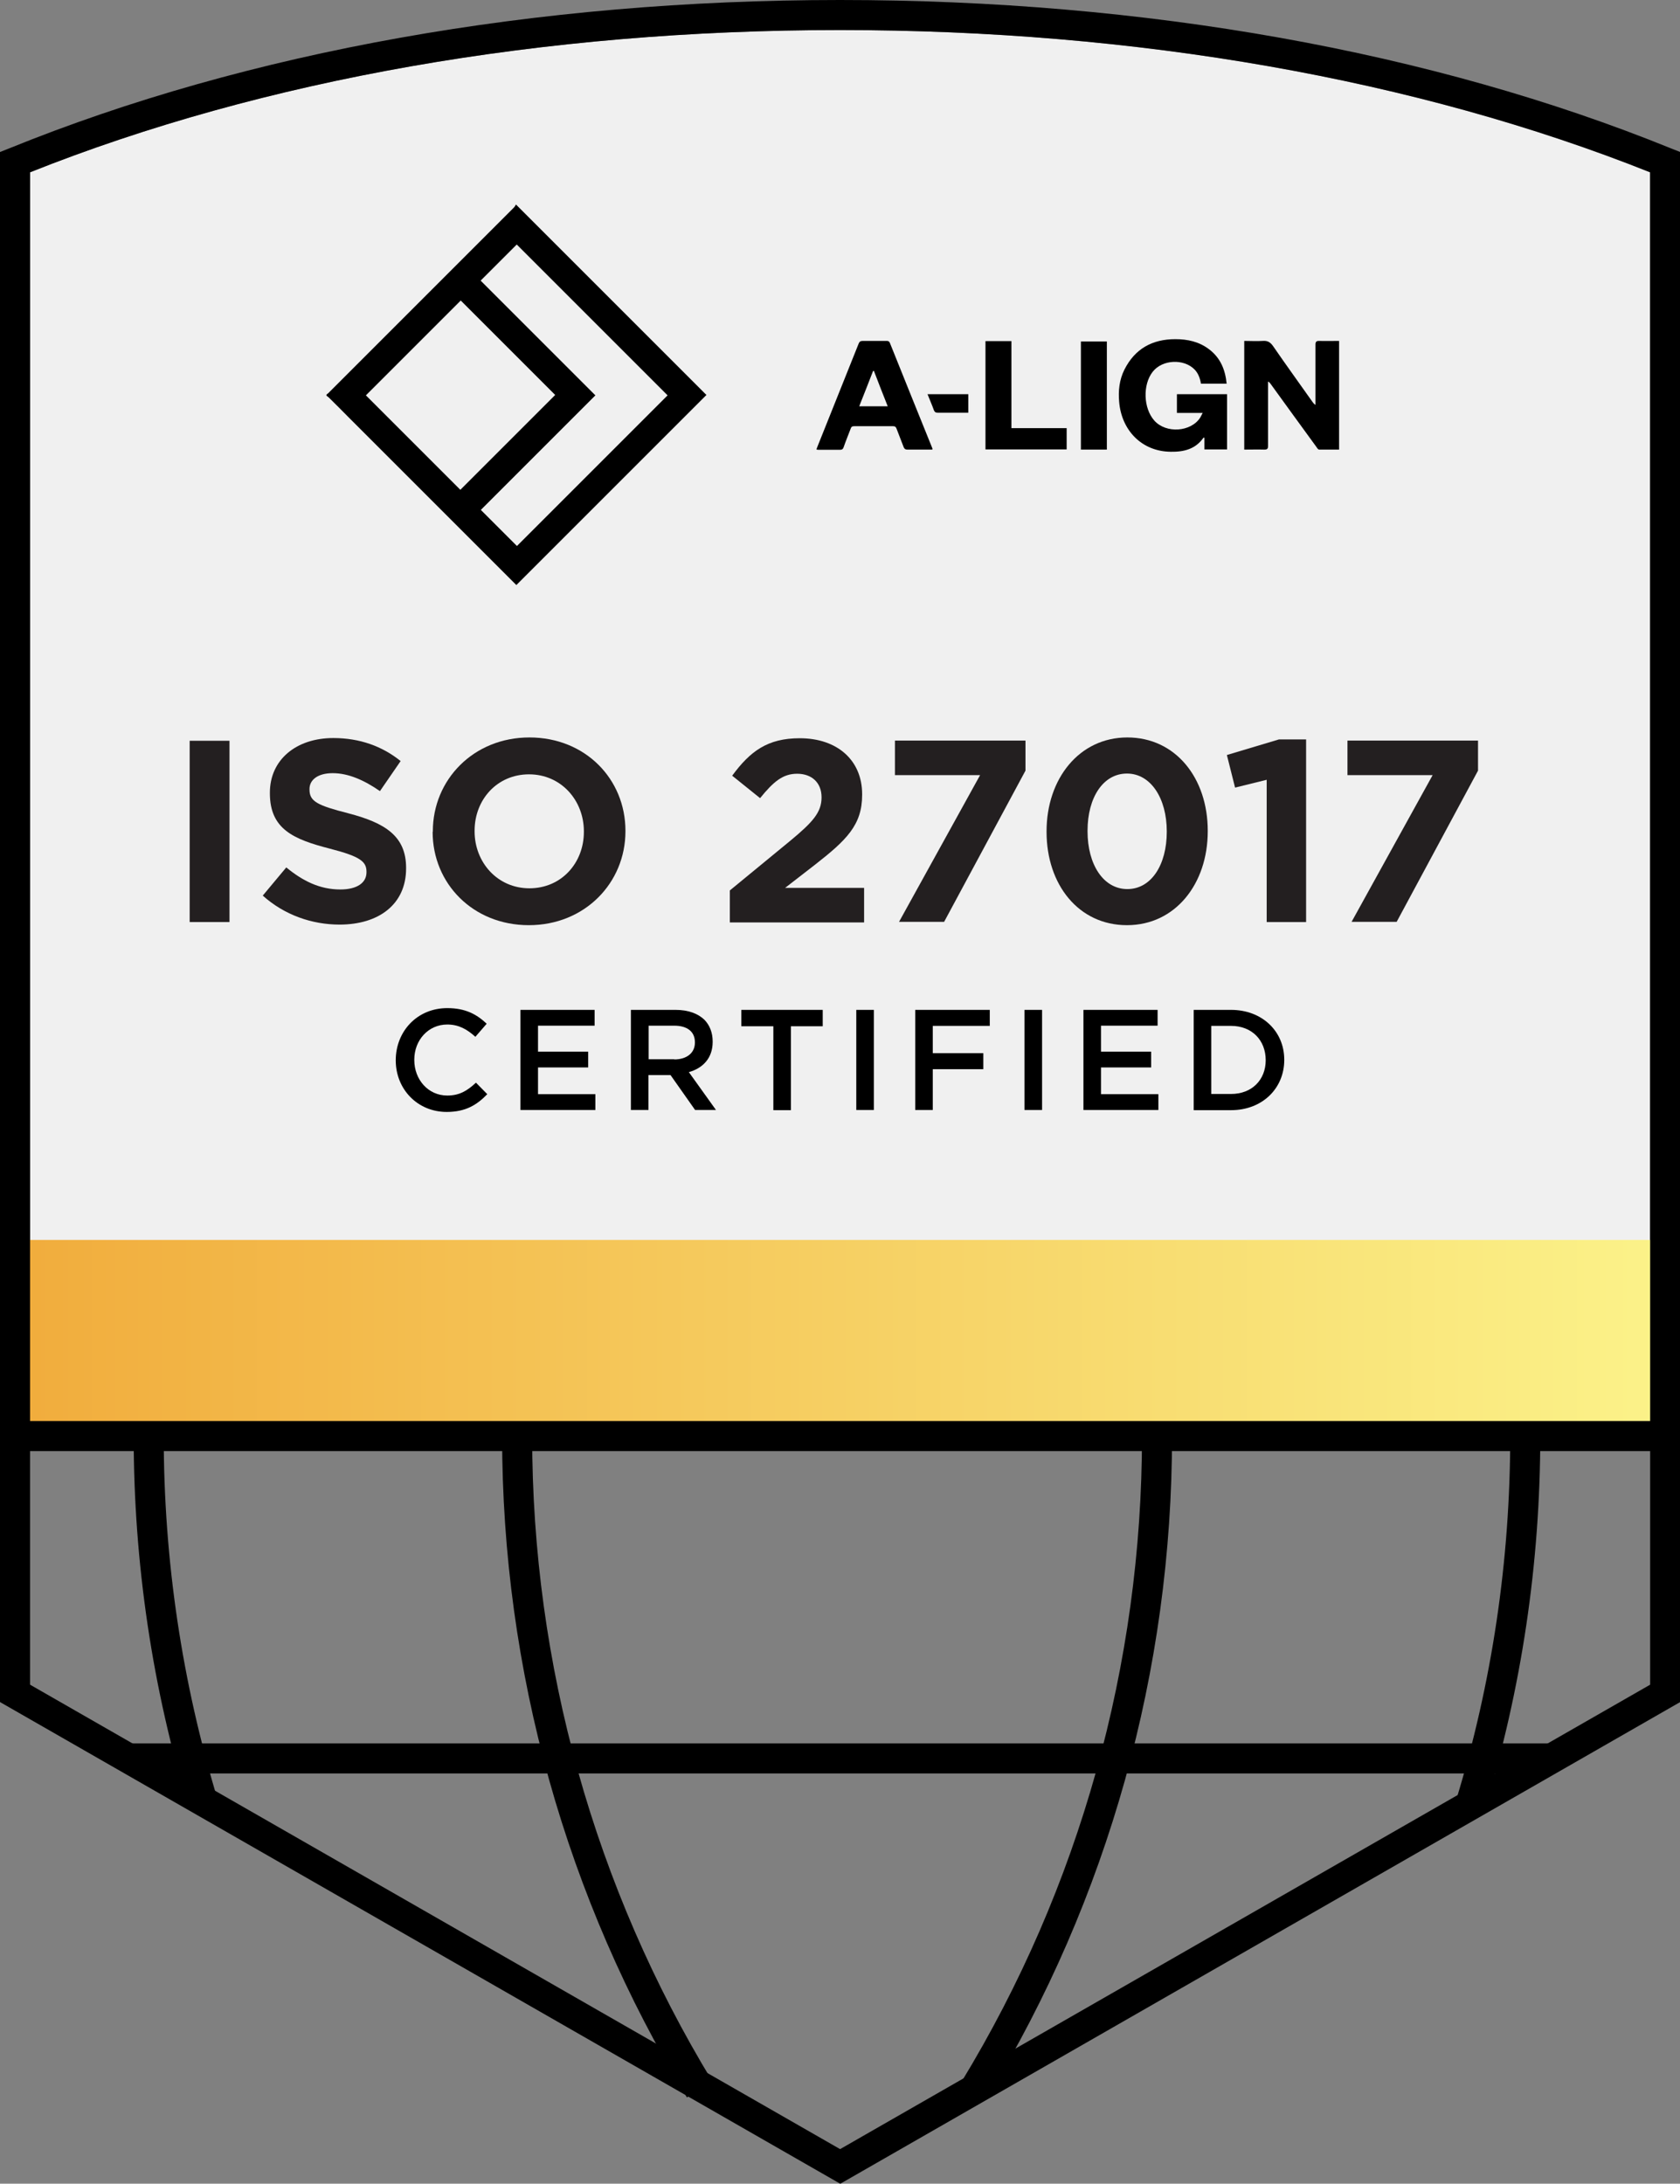 <?xml version="1.0" encoding="UTF-8"?>
<svg xmlns="http://www.w3.org/2000/svg" xmlns:xlink="http://www.w3.org/1999/xlink" id="Layer_1" viewBox="0 0 86.09 111.9">
  <rect x="0" y="0" width="86.09" height="111.9" fill="#808080" stroke="none"/>
  <defs>
    <linearGradient id="linear-gradient" x1=".46" y1="68.32" x2="85.01" y2="68.32" gradientUnits="userSpaceOnUse">
      <stop offset="0" stop-color="#f1ac3c"></stop>
      <stop offset="1" stop-color="#fbf289"></stop>
    </linearGradient>
  </defs>
  <path d="M84.55,73.1V8.83c-11.96-4.77-26.3-7.29-41.51-7.29S13.5,4.06,1.54,8.83v64.27h83.01Z" style="fill:#f0f0f0; stroke-width:0px;"></path>
  <rect x=".46" y="63.54" width="84.55" height="9.56" style="fill:url(#linear-gradient); stroke-width:0px;"></rect>
  <path d="M20.28,54.33h0c0-1.47,1.09-2.67,2.64-2.67.95,0,1.52.33,2.02.8l-.58.67c-.42-.38-.85-.63-1.44-.63-.97,0-1.69.8-1.69,1.8v.02c0,1,.71,1.82,1.69,1.82.63,0,1.03-.25,1.47-.66l.58.59c-.54.56-1.12.91-2.08.91-1.5,0-2.61-1.17-2.61-2.64Z" style="stroke-width:0px;"></path>
  <path d="M26.67,51.75h3.8v.81h-2.9v1.33h2.57v.81h-2.57v1.37h2.94v.81h-3.84v-5.13Z" style="stroke-width:0px;"></path>
  <path d="M32.33,51.75h2.29c.65,0,1.15.19,1.48.51.27.28.42.66.42,1.11v.02c0,.84-.51,1.35-1.22,1.55l1.39,1.94h-1.07l-1.26-1.79h-1.13v1.79h-.9v-5.13ZM34.55,54.29c.65,0,1.06-.34,1.06-.86v-.02c0-.55-.4-.85-1.06-.85h-1.31v1.72h1.32Z" style="stroke-width:0px;"></path>
  <path d="M39.62,52.59h-1.63v-.84h4.17v.84h-1.63v4.3h-.9v-4.3Z" style="stroke-width:0px;"></path>
  <path d="M43.88,51.75h.9v5.13h-.9v-5.13Z" style="stroke-width:0px;"></path>
  <path d="M46.9,51.75h3.82v.82h-2.92v1.4h2.59v.82h-2.59v2.09h-.9v-5.13Z" style="stroke-width:0px;"></path>
  <path d="M52.5,51.75h.9v5.13h-.9v-5.13Z" style="stroke-width:0px;"></path>
  <path d="M55.52,51.75h3.8v.81h-2.9v1.33h2.57v.81h-2.57v1.37h2.94v.81h-3.84v-5.13Z" style="stroke-width:0px;"></path>
  <path d="M61.17,51.75h1.91c1.61,0,2.73,1.11,2.73,2.55v.02c0,1.44-1.11,2.57-2.73,2.57h-1.91v-5.13ZM62.07,52.57v3.49h1.01c1.08,0,1.78-.73,1.78-1.73h0c0-1.02-.7-1.76-1.78-1.76h-1.01Z" style="stroke-width:0px;"></path>
  <path d="M16.73,20.22c.05-.04.11-.08.15-.13,3.15-3.15,6.3-6.3,9.45-9.45.05-.05.08-.11.11-.16,3.28,3.28,6.53,6.53,9.76,9.76-3.23,3.23-6.48,6.48-9.74,9.74-.01-.01-.05-.05-.09-.09-2.84-2.84-5.68-5.68-8.52-8.52-.33-.33-.66-.67-1-1-.04-.04-.08-.06-.12-.09,0-.02,0-.04,0-.06ZM30.52,20.25c-1.98,1.98-3.94,3.94-5.88,5.88.63.63,1.25,1.25,1.85,1.85,2.57-2.57,5.16-5.16,7.72-7.72-2.57-2.57-5.16-5.16-7.73-7.73-.61.61-1.23,1.23-1.85,1.85,1.95,1.95,3.9,3.9,5.88,5.88ZM23.59,25.1c1.62-1.62,3.25-3.25,4.86-4.86-1.61-1.61-3.23-3.23-4.84-4.84-1.61,1.61-3.24,3.24-4.86,4.86,1.61,1.61,3.24,3.24,4.84,4.84Z" style="stroke-width:0px;"></path>
  <path d="M62.85,19.66h-1.31c-.04-.26-.13-.52-.32-.72-.55-.57-1.66-.52-2.15.11-.52.66-.48,1.87.08,2.5.6.68,1.89.59,2.36-.16.04-.07.07-.14.12-.23h-1.32v-.96h2.57v2.83h-1.16v-.6s-.05,0-.05,0c-.41.59-1.01.73-1.67.72-1.49-.01-2.53-1.1-2.65-2.56-.05-.57.01-1.13.27-1.65.54-1.07,1.43-1.56,2.61-1.56.63,0,1.22.13,1.73.52.58.44.83,1.04.9,1.78Z" style="stroke-width:0px;"></path>
  <path d="M68.62,17.47v5.57c-.35,0-.68,0-1.02,0-.05,0-.1-.07-.13-.12-.79-1.08-1.57-2.16-2.36-3.25-.03-.04-.06-.08-.13-.12v.16c0,1.05,0,2.09,0,3.14,0,.14-.04.19-.18.19-.34-.01-.69,0-1.04,0v-5.57c.32,0,.64.02.95,0,.25-.02.39.07.53.27.66.96,1.35,1.91,2.02,2.86.04.05.07.1.15.15v-.17c0-.97,0-1.95,0-2.92,0-.14.04-.19.18-.19.34.01.68,0,1.04,0Z" style="stroke-width:0px;"></path>
  <path d="M41.84,23.03c.02-.07.04-.12.06-.17.7-1.75,1.4-3.5,2.1-5.25.04-.1.09-.14.21-.14.41,0,.81,0,1.22,0,.08,0,.13.01.17.1.72,1.8,1.45,3.6,2.18,5.41,0,.01,0,.03,0,.06-.04,0-.08,0-.12,0-.39,0-.77,0-1.16,0-.1,0-.15-.03-.19-.12-.12-.32-.25-.64-.37-.96-.04-.1-.09-.12-.19-.12-.66,0-1.31,0-1.97,0-.11,0-.16.03-.19.13-.12.32-.25.63-.36.95-.03.09-.08.13-.18.13-.35,0-.71,0-1.06,0-.04,0-.08,0-.14-.01ZM44.78,19.01s-.03,0-.04,0c-.23.6-.47,1.2-.71,1.81h1.46c-.24-.61-.48-1.21-.71-1.82Z" style="stroke-width:0px;"></path>
  <path d="M51.83,17.48v4.46h2.83v1.09h-4.16v-5.55h1.34Z" style="stroke-width:0px;"></path>
  <path d="M56.72,17.5v5.54h-1.33v-5.54h1.33Z" style="stroke-width:0px;"></path>
  <path d="M49.62,20.2v.95c-.1,0-.18,0-.27,0-.43,0-.87,0-1.3,0-.1,0-.15-.03-.19-.12-.1-.28-.22-.55-.33-.83h2.09Z" style="stroke-width:0px;"></path>
  <rect x=".77" y="72.82" width="84.55" height="1.54" style="stroke-width:0px;"></rect>
  <path d="M43.05,111.9L0,87.22V7.79l.48-.19C12.72,2.63,27.44,0,43.05,0s30.33,2.63,42.57,7.6l.48.19v79.43l-43.05,24.69ZM1.54,86.33l41.51,23.8,41.51-23.8V8.83c-11.96-4.77-26.3-7.29-41.51-7.29S13.5,4.06,1.54,8.83v77.5Z" style="stroke-width:0px;"></path>
  <rect x="6.58" y="89.34" width="72.93" height="1.54" style="stroke-width:0px;"></rect>
  <path d="M50.58,107.48l-1.31-.8c6.05-9.94,9.25-21.39,9.25-33.09h1.54c0,11.98-3.27,23.71-9.47,33.89Z" style="stroke-width:0px;"></path>
  <path d="M76.08,92.72l-1.47-.45c1.85-6.03,2.78-12.32,2.78-18.69h1.54c0,6.52-.96,12.96-2.85,19.14Z" style="stroke-width:0px;"></path>
  <path d="M35.2,107.48c-6.2-10.19-9.47-21.9-9.47-33.89h1.54c0,11.7,3.2,23.15,9.25,33.09l-1.32.8Z" style="stroke-width:0px;"></path>
  <path d="M9.7,92.72c-1.89-6.18-2.85-12.62-2.85-19.14h1.54c0,6.37.94,12.66,2.78,18.69l-1.47.45Z" style="stroke-width:0px;"></path>
  <path d="M9.72,37.96h2.04v9.29h-2.04v-9.29Z" style="fill:#231f20; stroke-width:0px;"></path>
  <path d="M13.46,45.9l1.21-1.45c.84.69,1.71,1.13,2.77,1.13.84,0,1.34-.33,1.34-.88v-.03c0-.52-.32-.78-1.87-1.18-1.87-.48-3.08-1-3.08-2.84v-.03c0-1.69,1.35-2.8,3.25-2.8,1.35,0,2.51.42,3.45,1.18l-1.06,1.54c-.82-.57-1.63-.92-2.42-.92s-1.19.36-1.19.81v.03c0,.61.4.81,2,1.22,1.88.49,2.95,1.17,2.95,2.79v.03c0,1.85-1.41,2.88-3.41,2.88-1.41,0-2.83-.49-3.94-1.49Z" style="fill:#231f20; stroke-width:0px;"></path>
  <path d="M22.18,42.63v-.03c0-2.64,2.08-4.81,4.95-4.81s4.92,2.14,4.92,4.78v.03c0,2.64-2.08,4.81-4.95,4.81s-4.93-2.14-4.93-4.78ZM29.92,42.63v-.03c0-1.59-1.17-2.92-2.81-2.92s-2.79,1.3-2.79,2.89v.03c0,1.59,1.17,2.92,2.81,2.92s2.79-1.3,2.79-2.89Z" style="fill:#231f20; stroke-width:0px;"></path>
  <path d="M37.4,45.63l3.09-2.54c1.16-.96,1.61-1.46,1.61-2.23s-.52-1.21-1.25-1.21-1.21.4-1.9,1.25l-1.43-1.15c.92-1.25,1.81-1.92,3.46-1.92,1.93,0,3.2,1.13,3.2,2.87v.03c0,1.55-.8,2.32-2.44,3.6l-1.51,1.17h4.05v1.77h-6.88v-1.62Z" style="fill:#231f20; stroke-width:0px;"></path>
  <path d="M50.23,39.72h-4.37v-1.77h6.69v1.54l-4.17,7.75h-2.31l4.16-7.53Z" style="fill:#231f20; stroke-width:0px;"></path>
  <path d="M53.63,42.63v-.03c0-2.69,1.67-4.81,4.14-4.81s4.12,2.08,4.12,4.78v.03c0,2.69-1.66,4.81-4.14,4.81s-4.12-2.08-4.12-4.78ZM59.79,42.63v-.03c0-1.69-.82-2.96-2.04-2.96s-2.02,1.23-2.02,2.93v.03c0,1.7.81,2.96,2.04,2.96s2.02-1.25,2.02-2.93Z" style="fill:#231f20; stroke-width:0px;"></path>
  <path d="M64.91,39.96l-1.62.4-.42-1.67,2.67-.8h1.39v9.36h-2.02v-7.29Z" style="fill:#231f20; stroke-width:0px;"></path>
  <path d="M73.42,39.72h-4.37v-1.77h6.69v1.54l-4.17,7.75h-2.31l4.16-7.53Z" style="fill:#231f20; stroke-width:0px;"></path>
</svg>
